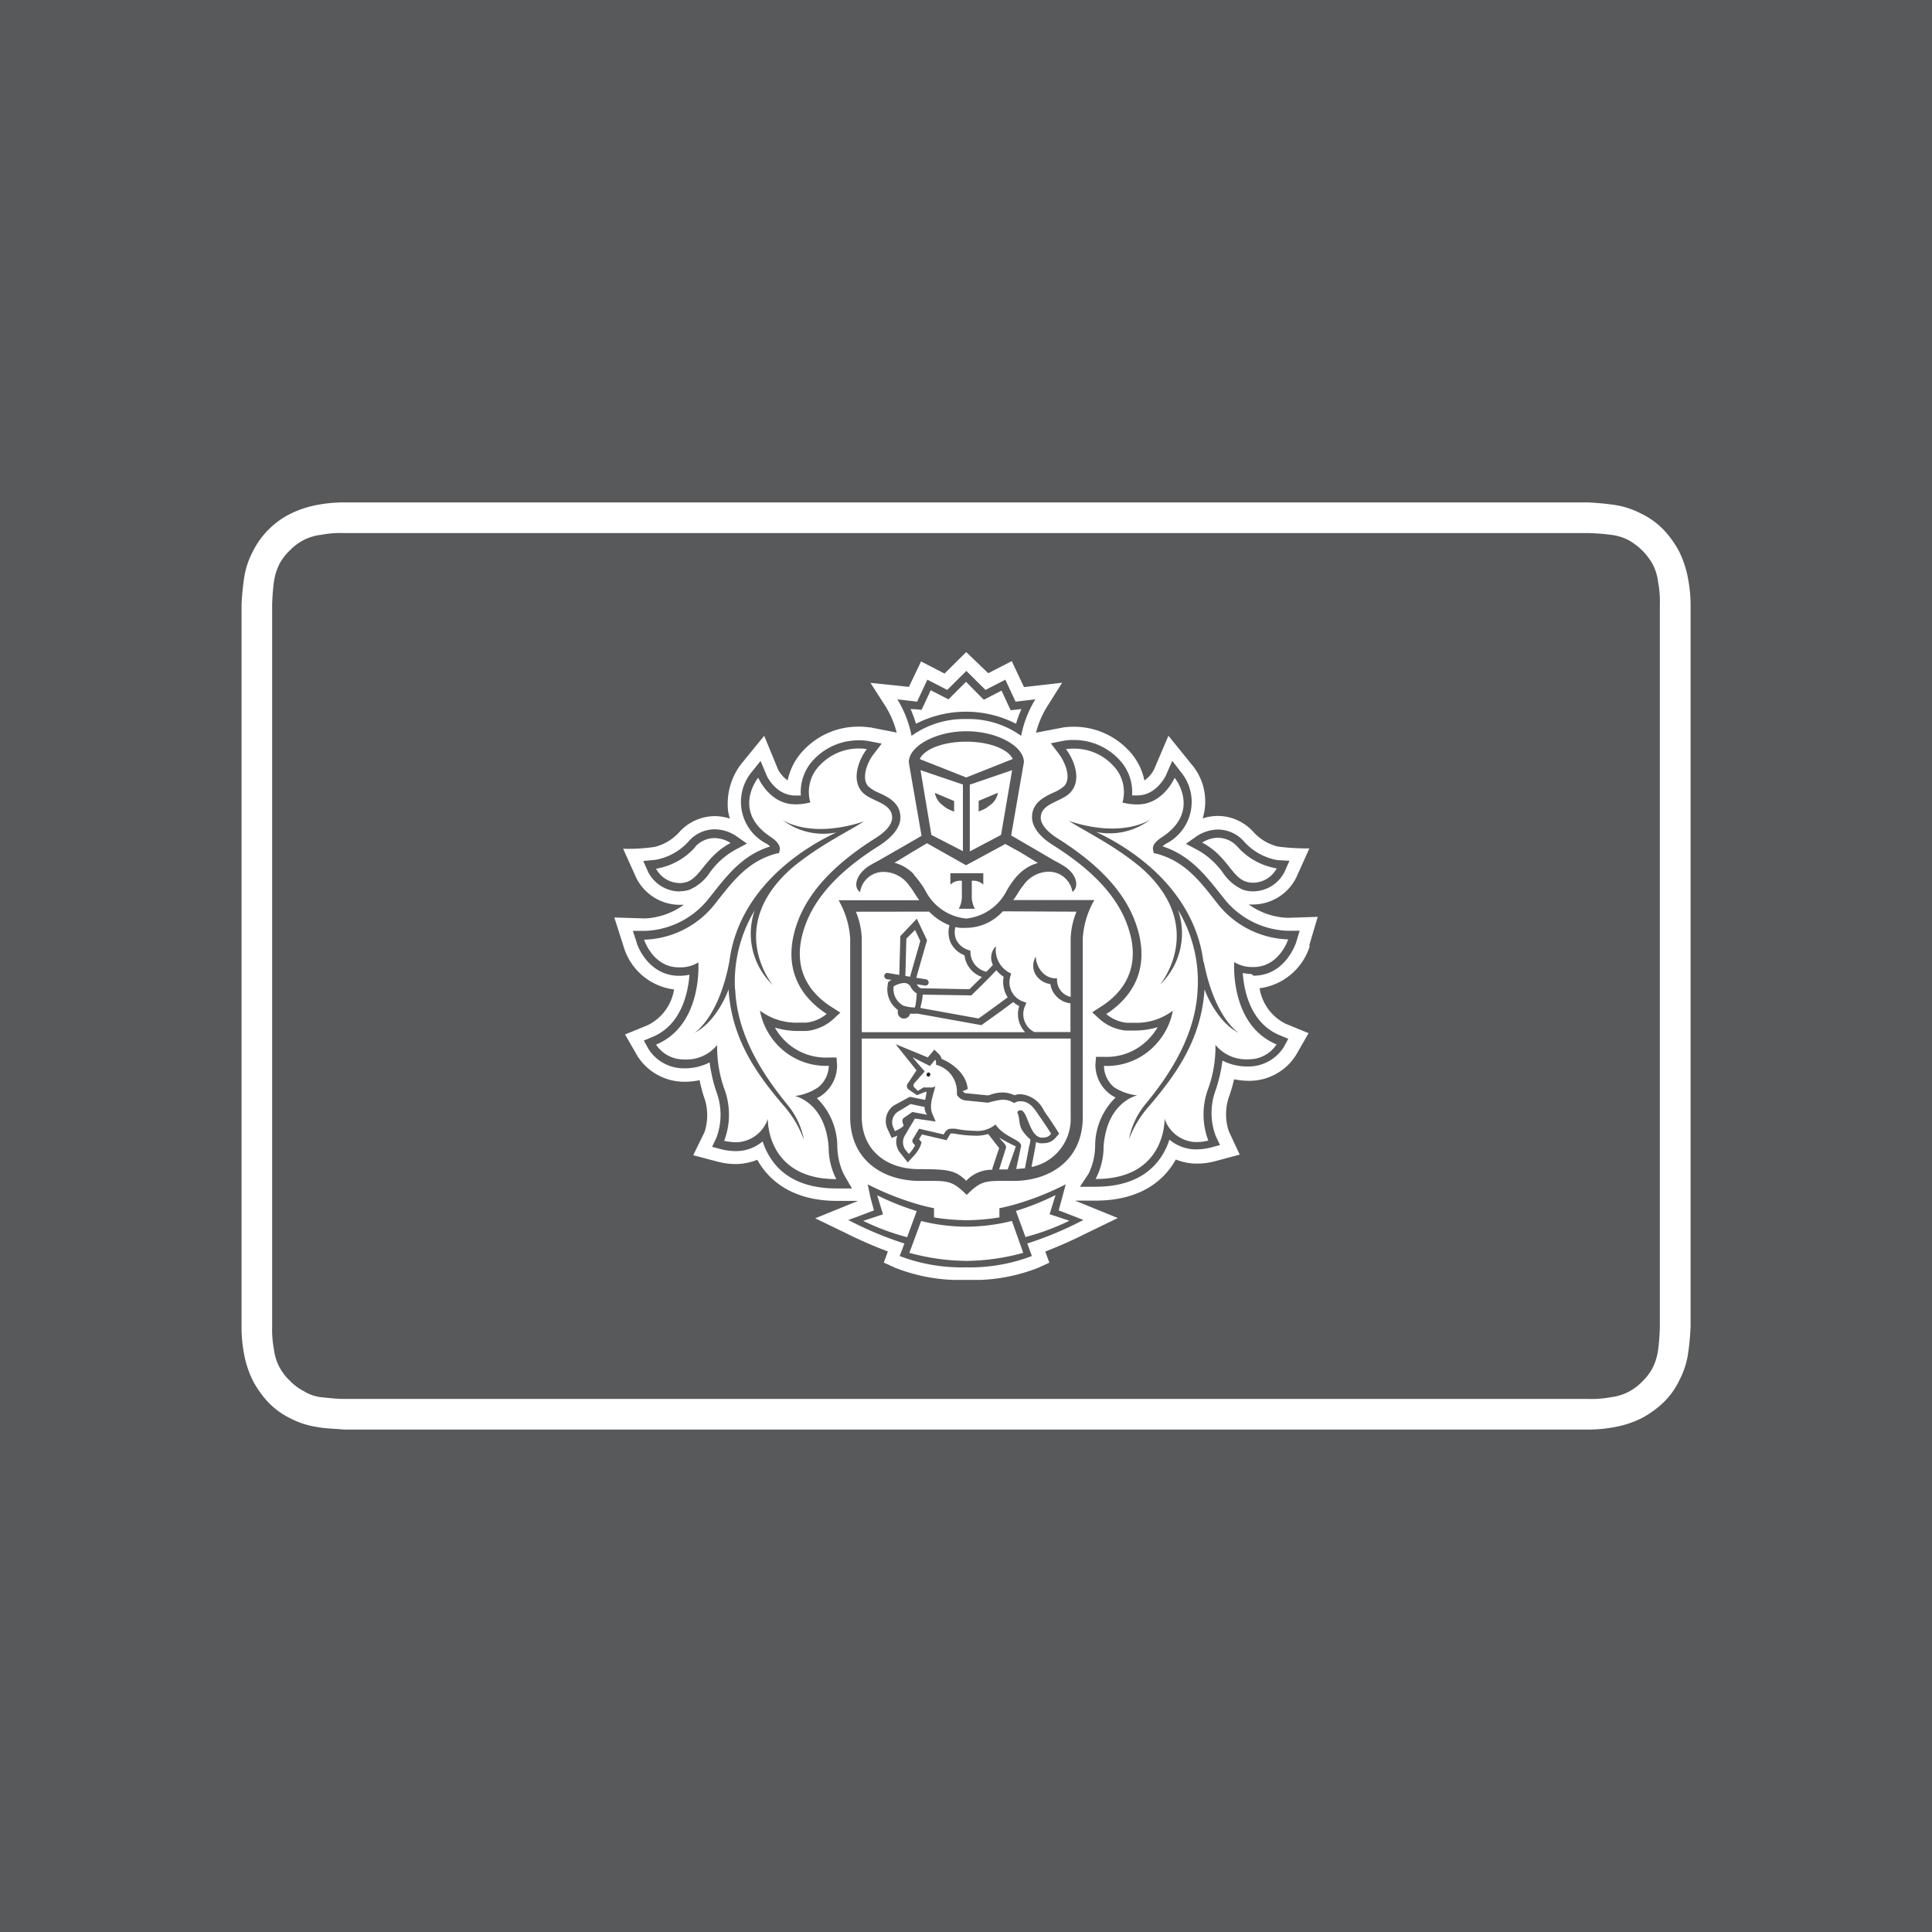 <?xml version="1.0" encoding="UTF-8"?> <svg xmlns="http://www.w3.org/2000/svg" viewBox="0 0 566.93 566.93"><defs><style>.cls-1{fill:#58595b;}.cls-2{fill:#fff;}.cls-3{fill:#222320;}.cls-4{fill:#59595b;}</style></defs><title>Asset 71</title><g id="Layer_2" data-name="Layer 2"><g id="Layer_1-2" data-name="Layer 1"><rect class="cls-1" width="566.93" height="566.93"></rect><path class="cls-2" d="M495.29,169.52a29.88,29.88,0,0,0-2.57-7.71,29.1,29.1,0,0,0-4.62-6.42,22.57,22.57,0,0,0-6.42-4.62A24.67,24.67,0,0,0,474,148.2a79.57,79.57,0,0,0-8-.77H100.93a41.39,41.39,0,0,0-8,.77,29.88,29.88,0,0,0-7.71,2.57,24.58,24.58,0,0,0-11,11,24.67,24.67,0,0,0-2.57,7.71,79.57,79.57,0,0,0-.77,8v212a41.39,41.39,0,0,0,.77,8,29.69,29.69,0,0,0,2.57,7.7,28.93,28.93,0,0,0,4.62,6.43,22.77,22.77,0,0,0,6.42,4.62A24.59,24.59,0,0,0,93,418.73c2.57.51,5.4.51,8,.77H466a42.19,42.19,0,0,0,8-.77,29.88,29.88,0,0,0,7.71-2.57,29.1,29.1,0,0,0,6.42-4.62,22.48,22.48,0,0,0,4.62-6.43,24.53,24.53,0,0,0,2.57-7.7,79.57,79.57,0,0,0,.77-8V177.49A41.39,41.39,0,0,0,495.29,169.52Zm-8.22,219.92a65,65,0,0,1-.51,6.68,17.14,17.14,0,0,1-1.54,5.14,15.73,15.73,0,0,1-3.09,4.11,15.47,15.47,0,0,1-4.11,3.08,14.91,14.91,0,0,1-5.14,1.55,30.62,30.62,0,0,1-6.68.51H100.93c-1.8,0-4.37-.26-6.68-.51a12.32,12.32,0,0,1-5.14-1.8A15.52,15.52,0,0,1,85,405.11,15.36,15.36,0,0,1,81.91,401a15.14,15.14,0,0,1-1.54-5.13,30.71,30.71,0,0,1-.51-6.68V177.49a65,65,0,0,1,.51-6.68,17.14,17.14,0,0,1,1.54-5.14A15.52,15.52,0,0,1,85,161.56a15.73,15.73,0,0,1,4.11-3.09,15.13,15.13,0,0,1,5.14-1.54,30.62,30.62,0,0,1,6.68-.51H466a65,65,0,0,1,6.68.51,15.13,15.13,0,0,1,5.14,1.54,18.33,18.33,0,0,1,7.2,7.2,15.13,15.13,0,0,1,1.54,5.14,30.62,30.62,0,0,1,.51,6.68Z"></path><path class="cls-2" d="M384.12,277.63l2.56-8.59-8.87.29a20.92,20.92,0,0,1-11.36-3.91h1.2a14.29,14.29,0,0,0,12.77-8l3.8-8.46a68.69,68.69,0,0,1-9.17-.53,14.19,14.19,0,0,1-7.45-4.53,14.19,14.19,0,0,0-10.22-4.47,14.72,14.72,0,0,0-4.47.72,16.8,16.8,0,0,0-3.37-16l-6.67-8.25-4.14,9.7a8.71,8.71,0,0,1-2.91,3.43,18,18,0,0,0-4.91-9.12A22,22,0,0,0,315,213.26a19.19,19.19,0,0,0-3.12.23L304,215a27.89,27.89,0,0,1,3.27-7.66l4.4-7-11.19,1.28L296.89,194l-6.9,3.55-6.46-6.21-6.36,6.31-6.9-3.55-3.55,7.46-11.29-1.18,4.44,6.92a27.47,27.47,0,0,1,3.25,7.67l-7.66-1.51h-.26a20.43,20.43,0,0,0-3.22-.23,22,22,0,0,0-15.91,6.64,18,18,0,0,0-4.93,9.12,8.51,8.51,0,0,1-2.89-3.35l-4-9.73-6.77,8.3a19.15,19.15,0,0,0-3.81,13.9,16.94,16.94,0,0,0,.52,2.1,14.52,14.52,0,0,0-4.47-.72A14.14,14.14,0,0,0,199.49,244a14.37,14.37,0,0,1-7.39,4.52,52.9,52.9,0,0,1-9.24.54l3.8,8.45a14.31,14.31,0,0,0,12.78,8h1.2a20.93,20.93,0,0,1-11.37,4l-9-.28,2.74,8.58a17.7,17.7,0,0,0,14.79,12.54,14.17,14.17,0,0,1-7.67,10.45l-6.72,2.76,3.68,6.38a16.28,16.28,0,0,0,13.85,7.49,21.12,21.12,0,0,0,4.34-.46c.33,1.59.74,3.17,1.23,4.73a15.84,15.84,0,0,1,.25,10.44L203.42,339l7.41,1.94a20.5,20.5,0,0,0,5.11.64,15.68,15.68,0,0,0,3.73-.46,16.35,16.35,0,0,0,2.55-.79,22.54,22.54,0,0,0,3.48,4.7c4.75,4.88,11.49,7.36,20,7.36h6.08l-12.57,5.11,9.55,4.62a126.54,126.54,0,0,0,11.78,5.11l-1.2,3.27,3.29,1.5a51.71,51.71,0,0,0,17.14,3.58h7.85a51.5,51.5,0,0,0,17-3.55l3.3-1.51-1.2-3.27a128.88,128.88,0,0,0,11.9-5.28l9.38-4.55-12.55-5.11h6.11c8.53,0,15.33-2.55,20-7.36a22.49,22.49,0,0,0,3.47-4.7,16.35,16.35,0,0,0,2.55.79,15.31,15.31,0,0,0,3.63.41,21,21,0,0,0,5.11-.64l7.46-2L360.6,332a15.75,15.75,0,0,1,.2-10.6c.51-1.56,1-3.15,1.33-4.7a22.05,22.05,0,0,0,4.37.46,16.18,16.18,0,0,0,13.87-7.67l3.62-6.31-6.71-2.76A14.13,14.13,0,0,1,369.61,290a17.88,17.88,0,0,0,14.79-12.55"></path><path class="cls-2" d="M283.53,217.62c-7.13,0-12.47,2.35-13.62,5.11l13.62,5.37,13.64-5.39c-1.15-2.76-6.49-5.11-13.64-5.11"></path><path class="cls-2" d="M283.68,359.93h-.15a55.86,55.86,0,0,1-13.13-1.68l-3.55,9.35a60.43,60.43,0,0,0,33.41,0l-3.45-9.33A55.87,55.87,0,0,1,283.68,360"></path><path class="cls-2" d="M309.76,350.71a75.72,75.72,0,0,1-11.62,4.65l2.78,7.66a70,70,0,0,0,12.93-4.8l-5.8-1.92Z"></path><path class="cls-2" d="M257.35,350.71l1.71,5.59-5.8,1.92a69.7,69.7,0,0,0,12.9,4.8l2.81-7.66a75.31,75.31,0,0,1-11.62-4.65"></path><path class="cls-2" d="M283.53,208.71a30.94,30.94,0,0,1,14.69,3.55,35.47,35.47,0,0,1,1.58-4.32l-1.53.18-1.61.18-.69-1.46-2-4.31-3.73,1.94-1.46.74-1.15-1.1L283.53,200l-4,4.11-1.15,1.15-1.45-.74-3.76-1.94-2,4.32-.69,1.45-1.61-.18-1.53-.18a37.28,37.28,0,0,1,1.59,4.32,30.93,30.93,0,0,1,14.66-3.6"></path><path class="cls-2" d="M365.53,258.7a6.34,6.34,0,0,0,2.12.36,8,8,0,0,0,7-4.22,19.68,19.68,0,0,1-11.57-6.41,7.63,7.63,0,0,0-5.65-2.55,8.94,8.94,0,0,0-4.7,1.43c7.23,3.85,8.71,10,12.77,11.41"></path><path class="cls-2" d="M199.46,259.06a6.26,6.26,0,0,0,2.1-.36c4.13-1.38,5.62-7.66,12.77-11.42a9,9,0,0,0-4.7-1.43A7.66,7.66,0,0,0,204,248.4a19.67,19.67,0,0,1-11.55,6.42,8,8,0,0,0,7,4.21"></path><path class="cls-2" d="M367.49,283.83h.34c7.66,0,10.21-8.12,10.21-8.12h-.15a27.44,27.44,0,0,1-20.64-10.45c-5.24-6.66-9.55-12.51-18-14.81l-.85-.15-.18-.85c-.23-1.3.67-2.55,2.56-3.83,11.72-7.66,3.75-17.45,3.75-17.45S341.16,236,333.67,236h-.56a15.52,15.52,0,0,1-2.55-.26l-1.38-.25a11.16,11.16,0,0,0-3-11.14,15.62,15.62,0,0,0-11.31-4.7,12.06,12.06,0,0,0-2.25.18c2.55,3.37,4.47,9,1.48,12.47-2.55,3-8.89,3.11-8.89,7.66,0,1.89,1.76,4.06,4.9,6,9.48,6,18.88,13.89,22.82,24.5,4.87,13.23-.62,22-8.48,27.07a11.08,11.08,0,0,0,6,2.56h2.1A17.94,17.94,0,0,0,344,296.56a19.85,19.85,0,0,1-4.57,9.42,19.51,19.51,0,0,1-15.63,6.77,8.36,8.36,0,0,0,3.16,6.31,15.92,15.92,0,0,0,6.8,2.56s-8.89,1.81-9.89,14.94a20,20,0,0,1-2.35,9.58h.16c20.64,0,20.1-17.7,20.1-17.7a10,10,0,0,0,7.2,6.61,8.67,8.67,0,0,0,2.15.26,15,15,0,0,0,3.47-.44,21.73,21.73,0,0,1,0-15.32,35.88,35.88,0,0,0,2.07-12.78,11.58,11.58,0,0,0,9.68,4.24h0a9.64,9.64,0,0,0,8.25-4.34c-13.76-5.72-12.38-24.14-12.38-24.14a9.85,9.85,0,0,0,5.26,1.46m-4.14,19.26c-5.6-2.76-9.15-10.09-10-12.77-.84,14.4-8,24.49-16.17,34.2a31.21,31.21,0,0,0-5.8,9.91,23,23,0,0,1,4.55-10c7.66-9.3,15.1-20.87,15.63-34.23a40.63,40.63,0,0,0-5.77-23.14,20.83,20.83,0,0,1-5.31,21.89s14.17-17-5.65-34.38c-7.92-6.62-16.6-10.7-21.07-13.62,16.12,5.27,24-.53,24-.53a19.6,19.6,0,0,1-16,3.75c1.13.54,2.3,1.13,3.55,1.79,13.59,7.38,25.83,19.54,27.9,36.38v-.13c3.17,16.53,10.22,20.77,10.22,20.77"></path><path class="cls-2" d="M233.36,321.46a15.66,15.66,0,0,0,6.74-2.4,8.37,8.37,0,0,0,3-6.28A19.6,19.6,0,0,1,227.43,306a20.07,20.07,0,0,1-4.54-9.43,17.69,17.69,0,0,0,11.44,3.55h2.12a11.08,11.08,0,0,0,6.05-2.55c-7.86-5.11-13.38-13.82-8.5-27.08,3.91-10.6,13.33-18.54,22.81-24.5,3.14-2,4.9-4.16,4.9-6,0-4.45-6.31-4.58-8.89-7.67-3-3.47-1.12-9.07,1.46-12.46a12.06,12.06,0,0,0-2.25-.18,15.54,15.54,0,0,0-11.31,4.7,11.1,11.1,0,0,0-3,11.13l-1.38.29a16.81,16.81,0,0,1-2.55.25h-.54c-7.51,0-10.83-7.82-10.83-7.82s-7.84,9.74,3.86,17.4c2,1.3,2.91,2.55,2.55,3.83l-.18.85-.84.15c-8.48,2.3-12.77,8.15-18,14.81a27.43,27.43,0,0,1-20.52,10.38H189s2.56,8.12,10.22,8.12h.36a9.85,9.85,0,0,0,5.26-1.46s1.36,18.42-12.41,24.14a9.69,9.69,0,0,0,8.25,4.34h0a11.58,11.58,0,0,0,9.68-4.24,36.33,36.33,0,0,0,2.07,12.78,21.73,21.73,0,0,1,0,15.32,14.83,14.83,0,0,0,3.45.44,8.59,8.59,0,0,0,2.14-.26,10,10,0,0,0,7.21-6.61s-.54,17.7,20.1,17.7h.15a20.23,20.23,0,0,1-2.32-9.58c-1-13.13-9.89-14.94-9.89-14.94M230,324.58c-8.27-9.71-15.32-19.77-16.32-34.31-.84,2.56-4.39,10-10,12.77,0,0,7-4.24,10.22-20.76v.12c2.09-16.83,14.3-29,27.92-36.37,1.25-.69,2.43-1.25,3.55-1.79a19.6,19.6,0,0,1-15.94-3.75s7.87,5.79,24,.53c-4.42,2.94-13.1,7-21,13.64-19.82,17.4-5.65,34.39-5.65,34.39a20.85,20.85,0,0,1-5.31-21.9,40.59,40.59,0,0,0-5.77,23.15c.53,13.38,7.89,24.93,15.61,34.23a23.06,23.06,0,0,1,4.57,10,31.42,31.42,0,0,0-5.83-9.92"></path><path class="cls-2" d="M268.2,256.76c.33.36.67.76,1,1.15l.23.28.89,1.22.21.29c.33.51.66,1.07,1,1.6a15,15,0,0,0,12,8.26,15.06,15.06,0,0,0,12-8.23c.33-.56.66-1.12,1-1.63l.15-.23.92-1.28.21-.26a14.49,14.49,0,0,1,1-1.17l.18-.16a12.3,12.3,0,0,1,5.69-3.39l-1-.62h0L299.47,250l-4.29-2.55-11.65,6.43h0L272,247.66l-4.29,2.56-4.19,2.55h0l-1.07.62a12.31,12.31,0,0,1,5.72,3.16l.18.18m10.6-.51h9.66v3.35a4.13,4.13,0,0,0-3.37-1.13v4.81a7.2,7.2,0,0,0,.92,3.39h-4.81a7.06,7.06,0,0,0,.92-3.39v-4.78a4.12,4.12,0,0,0-3.37,1.12Z"></path><path class="cls-2" d="M282.56,249.78V230.24L270.12,226,273.31,245ZM280,235.05v3.14l-.61-.28a7.63,7.63,0,0,1-2.55-1.46,5.67,5.67,0,0,1-2.56-3.81Z"></path><path class="cls-2" d="M293.75,245,297,226.05l-12.44,4.22v19.54Zm-6.49-9.91,5.64-2.37a5.62,5.62,0,0,1-2.55,3.8,7.67,7.67,0,0,1-2.56,1.46l-.58.28Z"></path><path class="cls-2" d="M265,295.07a11,11,0,0,0,3.42.54v-.36a7,7,0,0,0,.18-.69,20,20,0,0,0,.31-3.09,4.27,4.27,0,0,1-1.64-1.73,2.16,2.16,0,0,0-2.09-1.43A6.8,6.8,0,0,0,262,289.4a5.55,5.55,0,0,0,2.86,5.65"></path><path class="cls-2" d="M292.47,284.7c-2.3,2.56-6.85,6.9-7.05,7.1l-.28.29-14.38-.23a15.34,15.34,0,0,1-.46,3.5v.46l17,3.06c1.77-1.23,6.65-4.8,8.54-6.18a8.3,8.3,0,0,1-1.21-6.06,8.66,8.66,0,0,1-2.14-1.91"></path><path class="cls-2" d="M294.41,267.54a14.59,14.59,0,0,1-10.83,4.85h0a13.53,13.53,0,0,1-1.56,0,11.3,11.3,0,0,1-1.53-.23,5.31,5.31,0,0,0,3.83,6.69l.59.23v.64a5.94,5.94,0,0,0,4.67,5.49c.74-.76,1.41-1.45,1.92-2a4.71,4.71,0,0,1,.89-5.5,7.68,7.68,0,0,0,3.73,7.67l.72.33-.21.77a6,6,0,0,0,3.76,7.48l.94.36-.41.92a5.91,5.91,0,0,0,2.74,7.66h10.52v-8.43a6.71,6.71,0,0,1-5.77-5.64,6.16,6.16,0,0,1-4-2.3,5.12,5.12,0,0,1-.41-5.78,7.28,7.28,0,0,0,1.77,4.65,5.4,5.4,0,0,0,3.47,1.66H310v.8a5.11,5.11,0,0,0,4.21,4.7v-17.2a22.58,22.58,0,0,1,1.71-7.81Z"></path><polygon class="cls-2" points="265.85 275.4 265.57 286.36 266.82 286.54 269.86 276.04 268.33 272.8 265.85 275.4"></polygon><path class="cls-2" d="M299.42,325.65h.3c1.89.54,2.38,7.36,5.7,8a4.41,4.41,0,0,0,.89,0,2.55,2.55,0,0,0,2.15-1.15s-1.66-2.55-2.91-4.39c-1.66-2.33-2.94-5.11-6.06-5.11h-.23a3.08,3.08,0,0,0-1.63.54,6.4,6.4,0,0,0-3.48-1.05,23.74,23.74,0,0,0-4.18.89h0l-6.9-.69a3.66,3.66,0,0,1-2.25-1.61v-.74a8.15,8.15,0,0,0-6.16-8.1s.18-1.07-.23-1.48l-1.53,1.84L267.79,310l3.58,4.16-3.17,3.58a1,1,0,0,0-.18,1.12l1.31,1.15,1.66-1a.68.68,0,0,1,.4,0h1.77c.61,0,1.25-.16,1.33-.77-.21,2.09-2.15,5.72-.87,8.58l.94,2.17-6.1-.87L265.65,333a3.87,3.87,0,0,0-.18,4.29l1.07,1.33a9.92,9.92,0,0,0,1.84-2.56l-.48-.53a1,1,0,0,1-.13-1.33l1.79-3,7.2,1.68.38-.64a2.09,2.09,0,0,1,2-1,5.24,5.24,0,0,1,1,0,31.7,31.7,0,0,0,5.75.61,8.2,8.2,0,0,0,6.08-1.87c2.55,3.89,7.89,4.5,7.48,6.47l-1.4,6.61a10.23,10.23,0,0,0,2.55-.2l1.33-6.9c.15-.74.28-1.76.28-1.76a12.56,12.56,0,0,1-2.55-2.94c-1-1.79-.44-2.73-1.31-5.11a1,1,0,0,1,.87-.53m-27-9.71a.61.61,0,0,1-.59-.64v0a.61.61,0,0,1,.64-.58h0a.63.63,0,1,1,0,1.25"></path><path class="cls-2" d="M262.61,331.83s2.4-1,2.55-1.68l-.3-.79a1.06,1.06,0,0,1,.23-1.38l2.55-1.79L272,327a3.67,3.67,0,0,1-.72-2.28l-4.11-.87-3.88,2.35a3.76,3.76,0,0,0-1.23,4.47Z"></path><path class="cls-2" d="M293.08,343.15h2.56s2.22-6.49,2.35-6.69a54.31,54.31,0,0,1-4.83-2.56c.66,1,2.25,2.1,1.94,3Z"></path><path class="cls-2" d="M314.18,304.7h-61.3v23c0,9.43,6.82,15.33,16.88,15.33,8.4,0,10.63.33,13.77,3.42a10.22,10.22,0,0,1,7.66-3.24v-.36l1.94-6-3.27-3.73a11.85,11.85,0,0,1-4.06.48,32.68,32.68,0,0,1-6.08-.64,3.42,3.42,0,0,0-.64,0c-.28,0-.28,0-.35.16l-.39.63-.69,1.15-1.33-.3-5.87-1.38-.82,1.33v.15l.72.79-.31,1a10.62,10.62,0,0,1-2.27,3.35l-1.48,1.58L265,339.78l-1-1.25a5.1,5.1,0,0,1-.71-4.91h0l-1.66.69-.75-1.61-.51-1.15a5.61,5.61,0,0,1,1.87-6.77l4.72-2.55,4.5.89a14.69,14.69,0,0,1,.41-2.37h-.26l-2.55,1L266.46,320a1.34,1.34,0,0,1,0-1.88h0l2.43-3.68-6.15-7.66,9.45,3.88.64-.77,1.27-1.53,1.46,1.38a2.75,2.75,0,0,1,.76,1.36c2.56,1,7.26,4,7.67,8.86l-1.46.59h0a1.88,1.88,0,0,0,.69.56l6.75.66.61-.18a11.14,11.14,0,0,1,3.57-.69,8.27,8.27,0,0,1,3.53.82,5.13,5.13,0,0,1,1.51-.3h.33a8.34,8.34,0,0,1,6.85,4.85l.74,1.07c1.25,1.79,2.91,4.37,3,4.5l.74,1.15-.92,1a4.51,4.51,0,0,1-3.55,1.77,6.32,6.32,0,0,1-1.23,0,6,6,0,0,1-1.07-.34,2.32,2.32,0,0,1-.2,1.15l-1.18,6.16a14.41,14.41,0,0,0,11.52-15Z"></path><path class="cls-2" d="M252.88,302.87h47.66a7.7,7.7,0,0,1-1.74-7.67A8.05,8.05,0,0,1,297,294c-1.87,1.38-7.67,5.51-9,6.56l-.3.21L269,297.42h-.39a13.67,13.67,0,0,1-1.81,0,1.82,1.82,0,0,1-1.76,1.44h-.31a1.88,1.88,0,0,1-1.53-2.13v-.4a7.49,7.49,0,0,1-2.91-7.67l.28-.25.28-.21s.36-.25.84-.51l-1.35-.2a1,1,0,0,1-.77-1.08.93.93,0,0,1,1-.77h0l3.24.51.31-11.39,4.82-5.11,3,6.33-3.17,11,2.86.46a.94.94,0,0,1,.77,1.07.92.92,0,0,1-.92.77h-.16l-2.32-.38v.18a2.56,2.56,0,0,0,1.12,1l14.26.23,3.65-3.6a7.66,7.66,0,0,1-5.11-6.36,7.47,7.47,0,0,1-4.06-3.7,7.68,7.68,0,0,1-.33-5.11,16.56,16.56,0,0,1-6-4H251.21a22.93,22.93,0,0,1,1.67,7.79Z"></path><path class="cls-3" d="M272.54,314.72a.61.61,0,0,0-.66.56v0a.61.61,0,0,0,.56.66h0a.63.63,0,0,0,0-1.25"></path><path class="cls-4" d="M314.18,356.53l-3.52-1.35,1-3.65,1.07-4a83.45,83.45,0,0,1-15.07,5.95c-2.56.72-4.39,1.05-4.39,1.05v2.71a64.19,64.19,0,0,1-9.48.82h-.23a64.07,64.07,0,0,1-9.48-.82v-2.71s-1.89-.33-4.39-1.05a82.15,82.15,0,0,1-15.07-5.95l.84,4,1,3.65-3.55,1.35L248.94,358a103.1,103.1,0,0,0,16.45,6.9L264,368.57a50.92,50.92,0,0,0,19.31,3.32h.18a50.92,50.92,0,0,0,19.31-3.32l-1.35-3.68a102.19,102.19,0,0,0,16.45-6.9Zm-60.87,1.72,5.8-1.92-1.71-5.59A75.67,75.67,0,0,0,269,355.38l-2.81,7.67a71.16,71.16,0,0,1-12.9-4.8M283.53,370a64.85,64.85,0,0,1-16.68-2.37l3.45-9.33a55.63,55.63,0,0,0,13.23,1.66h.28a56.45,56.45,0,0,0,13.13-1.68l3.32,9.35A64.63,64.63,0,0,1,283.55,370M300.92,363l-2.81-7.66a75.83,75.83,0,0,0,11.63-4.65L308,356.3l5.79,1.92A70.16,70.16,0,0,1,300.9,363"></path><path class="cls-4" d="M283.53,211a26.46,26.46,0,0,1,16.12,4.93,32.06,32.06,0,0,1,4.16-10.71l-5.8.67-3-6.44-5.82,3-5.62-5.57-5.62,5.57-5.83-3-3,6.44-5.8-.67a31.87,31.87,0,0,1,4.17,10.71A26.46,26.46,0,0,1,283.53,211m-14.72-2.86,1.61.17.69-1.45,2-4.32,3.76,1.94,1.45.74,1.15-1.15,4-4,4.06,4.11,1.18,1.15,1.45-.74,3.73-1.94,2,4.32.69,1.45,1.61-.18,1.54-.18a37.28,37.28,0,0,0-1.59,4.32,32.19,32.19,0,0,0-29.35,0,39.16,39.16,0,0,0-1.58-4.32Z"></path><path class="cls-4" d="M367.83,286.31c9.29,0,12.41-9.45,12.54-9.86l1-3.32h-3.47a24.92,24.92,0,0,1-18.75-9.5l-.69-.87c-4.75-6-9.25-11.78-17.32-14.41a8.44,8.44,0,0,1,1-.76,13.76,13.76,0,0,0,4.32-21.13L344,223.27l-1.69,3.83c0,.23-2.83,6.31-8.56,6.31h-1.55a13.83,13.83,0,0,0-4.09-10.83A18.14,18.14,0,0,0,315,217.14a16.64,16.64,0,0,0-2.73.2l-3.91.77,2.4,3.17c1.89,2.55,3.61,7,1.59,9.32a11.15,11.15,0,0,1-3.27,2c-2.56,1.2-6.24,2.91-6.24,7.2,0,2.79,2.18,5.7,6.08,8.15,11.58,7.28,18.7,14.87,21.79,23.24,4.78,12.78-1.45,20.26-7.51,24.12l-2.7,1.74,2.37,2.17a13.66,13.66,0,0,0,7.51,3.19h2.33a23.72,23.72,0,0,0,7-1,18.13,18.13,0,0,1-2,2.78,17.08,17.08,0,0,1-13.82,5.93h-2.27l-.18,2.27a10.73,10.73,0,0,0,3.8,8.28,9,9,0,0,0,2.12,1.38,19.89,19.89,0,0,0-6,14,19.17,19.17,0,0,1-1.92,8.35l-2.55,3.84h4.55q11.24,0,17.21-6.16a19.5,19.5,0,0,0,4.5-7.66,12.2,12.2,0,0,0,5.11,2.55,11.91,11.91,0,0,0,2.73.31,18.15,18.15,0,0,0,4.09-.49L358,336l-1.28-2.71a19.28,19.28,0,0,1,0-13.39,43.8,43.8,0,0,0,2-8.68,15.92,15.92,0,0,0,7.44,1.73,12.26,12.26,0,0,0,10.47-5.56l1.41-2.56-2.56-1.07c-8.56-3.55-10.45-13.08-10.8-18.24a16.76,16.76,0,0,0,2.55.31Zm6.76,20.18a9.68,9.68,0,0,1-8.25,4.35h0a11.63,11.63,0,0,1-9.68-4.24,36.1,36.1,0,0,1-2.09,12.77,21.62,21.62,0,0,0,0,15.32,14.62,14.62,0,0,1-3.48.44,8.59,8.59,0,0,1-2.14-.26,10,10,0,0,1-7.21-6.61s.54,17.7-20.1,17.7h-.15a20.23,20.23,0,0,0,2.35-9.58c1-13.13,9.86-14.94,9.86-14.94a15.85,15.85,0,0,1-6.75-2.38,8.33,8.33,0,0,1-3-6.28A19.51,19.51,0,0,0,339.6,306a19.93,19.93,0,0,0,4.57-9.43,17.7,17.7,0,0,1-11.44,3.55h-2.1a11.05,11.05,0,0,1-6-2.55c7.87-5.11,13.36-13.82,8.48-27.08-3.9-10.6-13.33-18.54-22.81-24.5-3.14-2-4.9-4.16-4.9-6,0-4.45,6.31-4.58,8.89-7.67,3-3.47,1.12-9.07-1.48-12.46a12,12,0,0,1,2.24-.18,15.54,15.54,0,0,1,11.32,4.7,11.14,11.14,0,0,1,3,11.13l1.37.29a16.94,16.94,0,0,0,2.56.25h.56c7.49,0,10.83-7.82,10.83-7.82s7.95,9.79-3.75,17.45c-2,1.3-2.92,2.56-2.56,3.83l.18.85.84.15c8.48,2.3,12.78,8.15,18,14.82a27.47,27.47,0,0,0,20.43,10.32H378s-2.55,8.12-10.21,8.12h-.36a9.85,9.85,0,0,1-5.26-1.46s-1.36,18.42,12.38,24.14"></path><path class="cls-4" d="M351.53,249.48a23.07,23.07,0,0,1,7.25,6.51,13.69,13.69,0,0,0,6,5.11,8.87,8.87,0,0,0,2.89.46,10.4,10.4,0,0,0,9.24-5.67l1.48-3.3-3.6-.2a17.15,17.15,0,0,1-9.93-5.67,10.27,10.27,0,0,0-7.44-3.3,11.73,11.73,0,0,0-6.13,1.87L348,247.61Zm5.9-3.63a7.66,7.66,0,0,1,5.64,2.55,19.69,19.69,0,0,0,11.58,6.42,8,8,0,0,1-7,4.21,6.38,6.38,0,0,1-2.12-.36c-4.11-1.38-5.59-7.66-12.77-11.41a8.92,8.92,0,0,1,4.7-1.44"></path><path class="cls-4" d="M353.14,282.3h0c-2.1-16.83-14.31-29-27.9-36.37-1.25-.67-2.42-1.25-3.55-1.79a19.6,19.6,0,0,0,16-3.76s-7.87,5.8-24,.54c4.47,2.89,13.13,7,21.07,13.62,19.8,17.39,5.64,34.38,5.64,34.38A20.82,20.82,0,0,0,345.68,267a40.69,40.69,0,0,1,5.77,23.14c-.54,13.39-7.89,24.93-15.63,34.23a23,23,0,0,0-4.55,10,31.13,31.13,0,0,1,5.9-9.76c8.28-9.71,15.33-19.77,16.3-34.31.84,2.56,4.39,10,10,12.78,0,0-7-4.24-10.22-20.77"></path><path class="cls-4" d="M247.61,344.61a19.85,19.85,0,0,1-1.91-8.36,19.86,19.86,0,0,0-6-14,8.5,8.5,0,0,0,2.12-1.38,10.69,10.69,0,0,0,3.81-8.28l-.15-2.27h-2.3a17.09,17.09,0,0,1-13.8-5.93,18.1,18.1,0,0,1-2-2.86,23.52,23.52,0,0,0,7,1h2.33a13.69,13.69,0,0,0,7.51-3.21l2.37-2.18-2.7-1.73c-6.06-3.89-12.26-11.24-7.51-24.12,3.09-8.37,10.21-16,21.79-23.24,3.9-2.56,6.05-5.39,6.05-8.15,0-4.29-3.58-6-6.21-7.2a11.15,11.15,0,0,1-3.27-2c-2-2.35-.33-6.87,1.56-9.32l2.43-3.17-3.94-.77a16.28,16.28,0,0,0-2.7-.2,18.1,18.1,0,0,0-13.11,5.44A13.83,13.83,0,0,0,235,233.44h-1.53c-5.87.07-8.68-6-8.68-6.34l-1.61-3.81-2.56,3.2A13.78,13.78,0,0,0,225,247.61a8.52,8.52,0,0,1,1,.77c-8.08,2.55-12.57,8.38-17.32,14.41l-.69.86a24.91,24.91,0,0,1-18.78,9.51h-3.5l1.08,3.32c0,.41,3.21,9.86,12.51,9.86h.46a16.89,16.89,0,0,0,2.56-.31c-.39,5.11-2.28,14.69-10.83,18.24l-2.56,1.07,1.41,2.56a12.27,12.27,0,0,0,10.5,5.59,16,16,0,0,0,7.4-1.73,43.82,43.82,0,0,0,2,8.68,19.28,19.28,0,0,1,0,13.39l-1.28,2.7,2.92.77a17.51,17.51,0,0,0,4.08.48,11.51,11.51,0,0,0,2.74-.3,12,12,0,0,0,5.1-2.56,19.72,19.72,0,0,0,4.47,7.67q6,6.15,17.22,6.15H250Zm-2.19,1.4c-20.64,0-20.11-17.7-20.11-17.7a10,10,0,0,1-7.2,6.61,8.17,8.17,0,0,1-2.15.26,14.88,14.88,0,0,1-3.45-.43,21.65,21.65,0,0,0,0-15.33,36.08,36.08,0,0,1-2.06-12.77,11.64,11.64,0,0,1-9.69,4.24h0a9.73,9.73,0,0,1-8.25-4.35c13.75-5.72,12.42-24.14,12.42-24.14a9.87,9.87,0,0,1-5.26,1.46h-.44c-7.66,0-10.22-8.12-10.22-8.12h.16a27.44,27.44,0,0,0,20.61-10.45c5.24-6.67,9.56-12.52,18-14.82l.84-.15.18-.84c.23-1.31-.67-2.56-2.56-3.83-11.7-7.67-3.75-17.45-3.75-17.45s3.32,7.82,10.83,7.82h.54a16.83,16.83,0,0,0,2.55-.26l1.38-.28a11.13,11.13,0,0,1,3-11.14,15.64,15.64,0,0,1,11.32-4.7,12.13,12.13,0,0,1,2.25.18c-2.56,3.37-4.45,9-1.46,12.47,2.56,3,8.89,3.11,8.89,7.66,0,1.89-1.76,4.06-4.9,6-9.48,6-18.88,13.89-22.81,24.5-4.88,13.23.63,22,8.5,27.07a11.1,11.1,0,0,1-6,2.56h-2.12A17.79,17.79,0,0,1,223,296.56a20.1,20.1,0,0,0,4.55,9.42,19.57,19.57,0,0,0,15.66,6.77,8.35,8.35,0,0,1-3.12,6.31,15.83,15.83,0,0,1-6.82,2.56s8.89,1.81,9.89,14.94a20.23,20.23,0,0,0,2.32,9.58Z"></path><path class="cls-4" d="M199.46,261.53a8.62,8.62,0,0,0,2.89-.46,13.6,13.6,0,0,0,6-5.1,22.87,22.87,0,0,1,7.25-6.52l3.58-1.91-3.32-2.33a11.64,11.64,0,0,0-6.14-1.86,10.21,10.21,0,0,0-7.43,3.29,17.18,17.18,0,0,1-9.94,5.67l-3.6.34,1.48,3.29a10.45,10.45,0,0,0,9.25,5.65M204,248.48a7.69,7.69,0,0,1,5.68-2.55,9,9,0,0,1,4.7,1.43c-7.23,3.85-8.72,10-12.78,11.42a6.2,6.2,0,0,1-2.09.35,8,8,0,0,1-7-4.21,19.65,19.65,0,0,0,11.55-6.41"></path><path class="cls-4" d="M215.68,290.3a40.52,40.52,0,0,1,5.78-23.15,20.81,20.81,0,0,0,5.31,21.9s-14.18-17,5.67-34.39c7.92-6.61,16.58-10.7,21.05-13.61-16.12,5.26-24-.54-24-.54a19.61,19.61,0,0,0,15.94,3.76c-1.13.53-2.3,1.12-3.55,1.78C228.25,253.44,216,265.6,214,282.43v-.13c-3.17,16.53-10.22,20.77-10.22,20.77,5.59-2.76,9.12-10.09,10-12.77.94,14.53,8,24.6,16.32,34.3a31.39,31.39,0,0,1,5.82,9.92,22.83,22.83,0,0,0-4.57-10c-7.66-9.3-15.07-20.87-15.61-34.23"></path><path class="cls-4" d="M278.88,256.25v3.34a4.12,4.12,0,0,1,3.37-1.12v4.8a7.13,7.13,0,0,1-.92,3.4h4.75a7.36,7.36,0,0,1-.92-3.4v-4.8a4.13,4.13,0,0,1,3.38,1.12v-3.34h-9.66Z"></path><path class="cls-4" d="M276.81,236.45a7.73,7.73,0,0,0,2.55,1.46l.62.28v-3.14l-5.65-2.38a5.71,5.71,0,0,0,2.56,3.81"></path><path class="cls-4" d="M290.27,236.45a5.67,5.67,0,0,0,2.56-3.81L287.18,235v3.14l.59-.28a7.37,7.37,0,0,0,2.55-1.46"></path><path class="cls-4" d="M300.46,223.65c0-4.77-8-9.07-16.88-9.07h0c-8.86,0-16.89,4.3-16.89,9.07l.18,1.18,3.55,20.43-3.55,2.07-9.27,5.32h0s-2.07,1.07-3,1.71c-3.5,2.55-4.24,6-2.22,7.43a6.92,6.92,0,0,1,7.07-5.93,9.21,9.21,0,0,1,7.34,4,18.92,18.92,0,0,1,1.38,1.94c.53.87,1.07,1.63,1.58,2.38H246.08a25.61,25.61,0,0,1,3.4,11.24v52.36c0,12.77,9.76,18.75,20.43,18.75,8.15,0,9.25-.38,13.77,4.11,4.47-4.49,5.57-4.11,13.74-4.11,10.55,0,20.31-6,20.31-18.75V275.35a25.65,25.65,0,0,1,3.4-11.24H297.32a27.89,27.89,0,0,0,1.59-2.37,20.08,20.08,0,0,1,1.38-1.94,9.23,9.23,0,0,1,7.33-4,7,7,0,0,1,7.07,5.93c2.05-1.46,1.31-5.11-2.22-7.43a32.61,32.61,0,0,0-3-1.72h0l-9.2-5.36-3.55-2.07,3.55-20.43ZM270.12,226l12.44,4.22v19.54L273.31,245Zm2.55,41.51a16.56,16.56,0,0,0,5.95,4,7.68,7.68,0,0,0,.34,5.11,7.44,7.44,0,0,0,4.06,3.7,7.65,7.65,0,0,0,5.11,6.36l-3.66,3.6L270.22,290A2.47,2.47,0,0,1,269.1,289v-.17l2.32.38h.15a.91.91,0,0,0,.92-.77.94.94,0,0,0-.76-1.07l-2.86-.46,3.16-11-3-6.33-4.83,5.11-.31,11.39-3.34-.56a.92.92,0,0,0-1.07.74v0a1,1,0,0,0,.76,1.08l1.36.2a5.51,5.51,0,0,0-.85.54l-.2.28v.33a7.47,7.47,0,0,0,2.91,7.66v.41a1.87,1.87,0,0,0,1.53,2.12h.31a1.81,1.81,0,0,0,1.76-1.43,13.82,13.82,0,0,0,1.82,0h.38l18.7,3.37.3-.2c1.49-1.05,7.18-5.11,9.05-6.57a8.1,8.1,0,0,0,1.78,1.18,7.68,7.68,0,0,0,1.74,7.66H252.88V275.35a22.82,22.82,0,0,0-1.72-7.81Zm23,25.16c-1.89,1.41-6.77,5-8.53,6.19l-17-3.07v-.46a14.71,14.71,0,0,0,.62-3.47l14.28.23.28-.29c.2-.2,4.75-4.59,7.05-7.1a8.34,8.34,0,0,0,2.14,1.92,8.31,8.31,0,0,0,1.2,6.05m-28.38-2.91A4.43,4.43,0,0,0,269,291.5a20,20,0,0,1-.31,3.09,1,1,0,0,1-.18.69v.36a11.06,11.06,0,0,1-3.42-.54,5.55,5.55,0,0,1-2.86-5.65,6.69,6.69,0,0,1,3.06-1,2.14,2.14,0,0,1,2.07,1.43m-1.68-3.48.28-10.95,2.55-2.56,1.54,3.22-3,10.5Zm30.06,56.76h-2.55l2-6.31c.3-.86-1.28-2-1.94-3a54,54,0,0,0,4.82,2.55c0,.2-2.35,6.69-2.35,6.69m6.36-7.15-1.32,6.9c-.85,0-1.74.18-2.56.2l1.41-6.61c.4-2-4.88-2.56-7.49-6.47a8.18,8.18,0,0,1-6.08,1.87,30.94,30.94,0,0,1-5.75-.62,7.85,7.85,0,0,0-1,0,2.1,2.1,0,0,0-2,1.05l-.39.64-7.2-1.69-1.79,3a1,1,0,0,0,.13,1.33l.48.53a10.06,10.06,0,0,1-1.83,2.56l-1.08-1.33a3.9,3.9,0,0,1,0-4.24l2.86-4.83,6.1.87-.94-2.17c-1.28-2.86.66-6.49.87-8.59,0,.64-.67.77-1.33.77h-1.76a.72.72,0,0,0-.41,0l-1.66,1-1.18-1.18a.94.94,0,0,1,.18-1.12l3-3.4-3.57-4.16,5.11,2.55,1.53-1.84c.41.41.23,1.48.23,1.48a8.16,8.16,0,0,1,6.16,8.1v.74a3.64,3.64,0,0,0,2.24,1.61l6.9.69h0a24,24,0,0,1,4.19-.89,6.36,6.36,0,0,1,3.47,1,3.1,3.1,0,0,1,1.64-.53h.23c3.09,0,4.39,2.81,6.05,5.11,1.25,1.76,2.92,4.39,2.92,4.39a2.59,2.59,0,0,1-2.15,1.15,4.41,4.41,0,0,1-.89,0c-3.33-.61-3.81-7.43-5.7-8h-.31a1,1,0,0,0-.87.54c.87,2.32.36,3.27,1.31,5.11a12.51,12.51,0,0,0,2.55,2.93s-.13,1-.28,1.77m-37.24-6.72.3.79c-.2.69-2.55,1.69-2.55,1.69l-.51-1.13a3.75,3.75,0,0,1,1.22-4.47l3.89-2.35,4.11.87a3.67,3.67,0,0,0,.71,2.27l-4.31-.81-2.56,1.78a1.12,1.12,0,0,0-.23,1.38m37.76,13,1.17-6.18a9.15,9.15,0,0,1,.18-1.15,5.28,5.28,0,0,0,1.07.33,6.32,6.32,0,0,0,1.23,0,4.5,4.5,0,0,0,3.55-1.76l.92-1.05-.74-1.15s-1.71-2.71-3-4.49l-.72-1.08a8.33,8.33,0,0,0-6.84-4.85h-.34a5.14,5.14,0,0,0-1.5.31,8.3,8.3,0,0,0-3.53-.82,10.88,10.88,0,0,0-3.57.69l-.62.18-6.74-.67a1.76,1.76,0,0,1-.69-.58h0l1.45-.59c-.4-4.86-5.1-7.84-7.66-8.87a2.78,2.78,0,0,0-.76-1.38L274.18,308l-1.28,1.53-.64.76-9.45-3.88,6.13,7.67-2.42,3.67a1.33,1.33,0,0,0,0,1.88h0l2.55,1.74,2.55-1h.26a16.5,16.5,0,0,1-.41,2.38l-4.49-.9-4.73,2.56a5.58,5.58,0,0,0-1.86,6.77l.53,1.14.74,1.61,1.66-.69h0a5.13,5.13,0,0,0,.72,4.91l1,1.25,1.33,1.69,1.48-1.59a10.5,10.5,0,0,0,2.28-3.34l.3-1-.71-.79v-.15l.82-1.33,5.87,1.38,1.33.31.72-1.18.38-.64c0-.12,0-.15.36-.15h.63a33.64,33.64,0,0,0,6.08.64,11.91,11.91,0,0,0,4.07-.49l3.21,4.14-2,6v.36a10.19,10.19,0,0,0-7.66,3.24c-3.14-3.12-5.34-3.42-13.77-3.42-10.06,0-16.88-5.9-16.88-15.33v-23h61.3v23a14.4,14.4,0,0,1-11.54,14.71m13.25-74.94a22.58,22.58,0,0,0-1.71,7.81v17.2a5.11,5.11,0,0,1-4-4.65v-.8h-.77a5.4,5.4,0,0,1-3.47-1.66,7.28,7.28,0,0,1-2-4.7,5.14,5.14,0,0,0,.28,5.75,6.17,6.17,0,0,0,4,2.3,6.74,6.74,0,0,0,5.9,5.65v8.43h-10.6a5.9,5.9,0,0,1-2.73-7.67l.41-.92-.95-.35a6,6,0,0,1-3.75-7.49l.2-.77-.71-.33a7.65,7.65,0,0,1-3.73-7.66,4.7,4.7,0,0,0-.9,5.49c-.51.56-1.17,1.28-1.91,2a6,6,0,0,1-4.68-5.52V279l-.59-.23a5.92,5.92,0,0,1-3.57-3,5.76,5.76,0,0,1-.26-3.73,10.1,10.1,0,0,0,1.53.23,13.53,13.53,0,0,0,1.56,0h0a14.58,14.58,0,0,0,10.83-4.85Zm-16.52-17.45,4.19,2.56h0l1,.61a12.24,12.24,0,0,0-5.69,3.4l-.18.15c-.36.38-.69.77-1,1.17l-.21.26c-.32.41-.63.83-.92,1.28l-.15.23c-.36.51-.69,1.07-1,1.63a15.06,15.06,0,0,1-11.88,8.18,15.09,15.09,0,0,1-12-8.23c-.33-.56-.66-1.1-1-1.61l-.21-.28-.89-1.23-.23-.28c-.33-.41-.67-.79-1-1.15l-.05-.23a12.35,12.35,0,0,0-5.69-3.37l1.07-.61h0l4.19-2.56,4.29-2.55,11.47,6.46h0L295,247.66ZM293.75,245l-9.17,4.83V230.24L297,226Zm-10.22-16.86-13.62-5.39c1.15-2.73,6.52-5.11,13.62-5.11S296,220,297.17,222.73Z"></path></g></g></svg> 